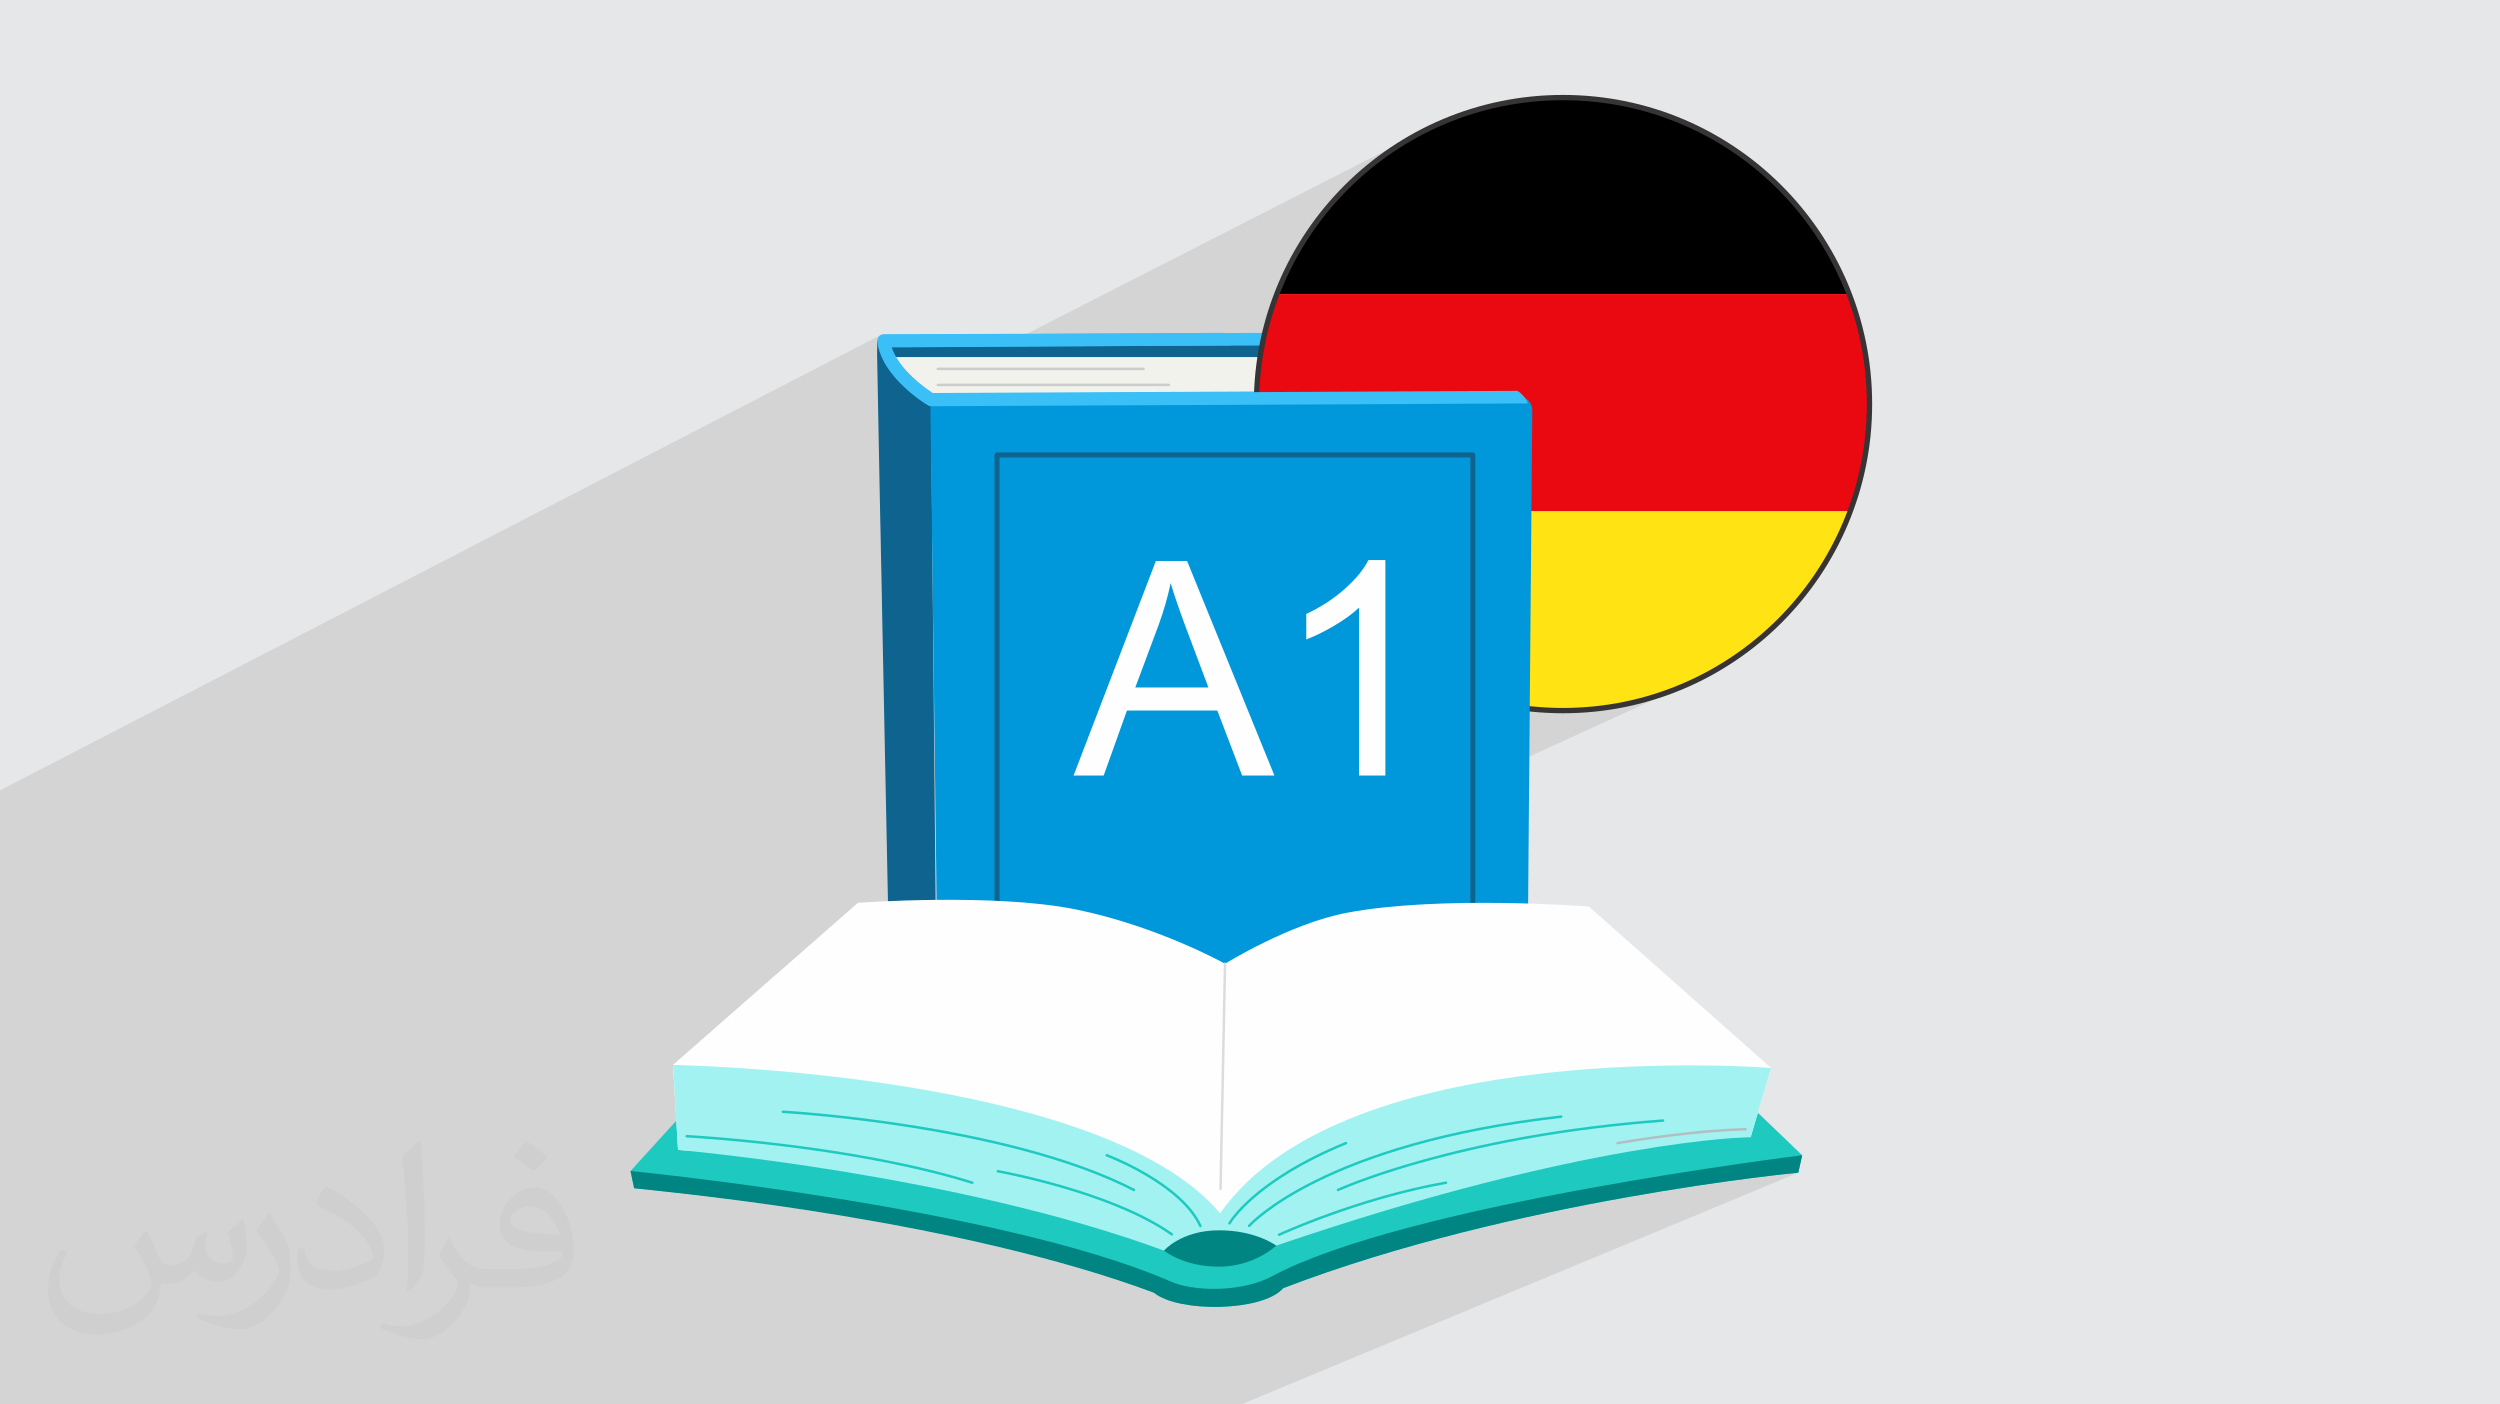 <?xml version="1.0" encoding="UTF-8"?>
<!DOCTYPE svg PUBLIC "-//W3C//DTD SVG 1.1//EN" "http://www.w3.org/Graphics/SVG/1.1/DTD/svg11.dtd">
<!-- Creator: CorelDRAW -->
<svg xmlns="http://www.w3.org/2000/svg" xml:space="preserve" width="94.192mm" height="52.917mm" version="1.1" style="shape-rendering:geometricPrecision; text-rendering:geometricPrecision; image-rendering:optimizeQuality; fill-rule:evenodd; clip-rule:evenodd"
viewBox="0 0 9419.16 5291.66"
 xmlns:xlink="http://www.w3.org/1999/xlink"
 xmlns:xodm="http://www.corel.com/coreldraw/odm/2003">
 <defs>
  <style type="text/css">
   <![CDATA[
    .str0 {stroke:#373435;stroke-width:20;stroke-miterlimit:22.926}
    .fil11 {fill:none}
    .fil7 {fill:#FEFEFE}
    .fil8 {fill:black}
    .fil9 {fill:#EB0911}
    .fil10 {fill:#FFE312}
    .fil13 {fill:#FEFEFE;fill-rule:nonzero}
    .fil12 {fill:#0098DA;fill-rule:nonzero}
    .fil3 {fill:#0E648F;fill-rule:nonzero}
    .fil16 {fill:#008583;fill-rule:nonzero}
    .fil15 {fill:#1EC9C0;fill-rule:nonzero}
    .fil5 {fill:#3BBFF7;fill-rule:nonzero}
    .fil17 {fill:#A2F2F1;fill-rule:nonzero}
    .fil19 {fill:#B3BEC2;fill-rule:nonzero}
    .fil14 {fill:#B76685;fill-rule:nonzero}
    .fil6 {fill:#CACDCE;fill-rule:nonzero}
    .fil18 {fill:#DCDCDE;fill-rule:nonzero}
    .fil4 {fill:#F2F2ED;fill-rule:nonzero}
    .fil2 {fill:#373435;fill-opacity:0.031}
    .fil1 {fill:#373435;fill-opacity:0.102}
    .fil0 {fill:#E6E7E8}
   ]]>
  </style>
    <clipPath id="id0">
     <path d="M5888.83 367.65c637.79,0 1154.83,517.04 1154.83,1154.83 0,637.79 -517.04,1154.83 -1154.83,1154.83 -637.79,0 -1154.83,-517.04 -1154.83,-1154.83 0,-637.79 517.04,-1154.83 1154.83,-1154.83z"/>
    </clipPath>
 </defs>
 <g id="Layer_x0020_1">
  <polygon class="fil0" points="-0,0 9419.16,0 9419.16,5291.66 -0,5291.66 "/>
  <polygon class="fil1" points="-0,2979.39 -0,2977.76 3317.44,1262.48 3315.36,1263.85 3313.43,1265.43 3311.66,1267.22 3310.49,1268.65 3309.44,1270.16 3308.51,1271.74 3307.71,1273.38 3307.04,1275.07 3306.5,1276.81 3306.1,1278.58 3305.83,1280.39 3305.83,1280.45 3305.82,1280.51 3305.81,1280.6 3305.8,1280.7 3305.68,1281.99 3305.51,1284.45 3305.3,1288.31 3305.08,1293.81 3304.88,1301.19 3304.7,1310.69 3304.58,1322.55 3304.54,1337 3304.61,1343.4 3304.82,1356.48 3305.16,1375.93 3305.63,1401.46 3306.22,1432.78 3306.92,1469.61 3307.73,1511.63 3308.36,1543.9 5367.75,491.63 5325.58,514.11 5284.46,538.26 5244.45,564.03 5205.6,591.39 5167.94,620.27 5131.52,650.65 5096.4,682.48 5062.61,715.7 5030.2,750.27 4999.21,786.15 4969.7,823.3 4941.7,861.66 4915.26,901.2 4890.43,941.86 4867.25,983.6 4845.76,1026.37 4826.02,1070.14 4808.07,1114.85 4791.95,1160.46 4777.71,1206.93 4765.39,1254.2 3316.98,1980.23 3317.37,1999.94 3318.88,2075.6 3320.44,2153.52 3322.04,2233.42 3323.29,2295.63 3513.92,2201.41 3528.79,3390.36 2920.26,3675.18 2535.84,4012.37 2544.2,4155.41 5763.57,2670.53 5771.29,2671.34 5779.03,2672.1 5786.79,2672.8 5794.56,2673.46 5802.34,2674.07 5810.13,2674.63 5817.94,2675.13 5825.77,2675.59 5833.6,2675.99 5841.45,2676.34 5849.32,2676.63 5857.2,2676.88 5865.09,2677.06 5872.99,2677.2 5880.91,2677.28 5888.84,2677.31 5948.27,2675.81 6006.91,2671.35 6064.71,2664 6121.58,2653.85 6177.45,2640.95 6232.25,2625.39 6285.91,2607.23 6338.35,2586.56 6389.5,2563.43 2394.48,4391.11 2375.5,4411.95 2389.18,4476.81 2411.89,4479.25 2439.03,4482.16 2470.43,4485.54 2505.87,4489.42 2545.17,4493.82 2588.13,4498.74 2634.55,4504.21 2684.24,4510.25 2737,4516.88 2792.64,4524.1 2850.95,4531.94 2911.75,4540.42 2974.84,4549.55 3040.02,4559.36 3107.1,4569.85 3175.88,4581.05 3246.16,4592.97 3317.75,4605.64 3390.46,4619.06 3464.09,4633.26 3538.43,4648.25 3613.31,4664.06 3688.51,4680.69 3763.85,4698.17 3839.13,4716.52 3914.15,4735.74 3988.71,4755.87 4062.63,4776.91 4135.71,4798.89 4207.74,4821.82 4278.54,4845.72 4347.91,4870.6 4357.27,4877.5 4367.87,4883.92 4379.6,4889.87 4392.39,4895.35 4406.16,4900.34 4420.81,4904.86 4436.27,4908.91 4452.44,4912.47 4469.24,4915.56 4486.59,4918.16 4504.41,4920.29 4522.6,4921.94 4541.08,4923.11 4559.77,4923.8 4578.58,4924 4597.43,4923.73 4616.23,4922.97 4634.89,4921.73 4653.34,4920.01 4671.48,4917.8 4688.97,4915.15 4834.51,4853.46 4916.48,4822.85 4999.42,4793.57 5083.08,4765.61 5167.24,4738.93 5251.66,4713.52 5336.1,4689.35 5420.34,4666.4 5504.14,4644.64 5587.26,4624.06 5669.48,4604.61 5750.55,4586.29 5830.25,4569.07 5908.34,4552.92 5984.59,4537.81 6058.76,4523.74 6130.62,4510.67 6199.93,4498.57 6266.47,4487.43 6330,4477.22 6390.28,4467.91 6447.08,4459.49 6500.16,4451.92 6549.31,4445.19 6594.27,4439.27 6634.81,4434.13 6670.71,4429.76 6701.73,4426.12 6727.63,4423.2 6748.18,4420.97 6763.15,4419.41 6772.31,4418.49 6775.41,4418.19 4675.46,5291.66 3831.72,5291.66 3800.7,5291.66 3363.99,5291.66 600.73,5291.66 451.45,5291.66 426.03,5291.66 222.13,5291.66 80.71,5291.66 -0,5291.66 -0,5190.33 -0,5041.99 -0,4967 -0,4923.41 -0,3938.17 -0,3642.9 -0,3234.33 -0,3040.68 -0,2989.08 -0,2988.99 -0,2988.91 -0,2988.86 -0,2988.8 "/>
  <path class="fil2" d="M550.85 4636.82c17.98,27.25 29.64,53.44 41.02,82.55 8.46,16.94 12.95,48.16 52.65,48.16 11.63,0 28.32,-3.43 43.13,-11.63 16.66,-8.74 29.36,-21.97 35.99,-42.06l15.87 -53.44 38.63 -19.05 2.64 2.64c-5.28,20.12 -6.6,39.42 -6.6,54.51 0,44.7 38.63,61.65 69.32,61.65 17.98,0 34.14,-8.74 34.14,-25.15 0,-21.16 -8.99,-57.15 -20.65,-89.43 17.98,-17.98 35.99,-35.99 56.62,-50.55l3.17 1.6c8.99,38.1 14.02,75.67 14.02,100.81 0,24.61 -10.85,51.87 -19.84,69.6 -18.52,34.92 -51.33,62.71 -91.01,62.71 -30.15,0 -63.75,-15.09 -86.79,-43.13l-1.32 0c-21.69,27 -55.3,51.33 -109.02,51.33l-16.66 0c-2.64,35.46 -10.31,60.58 -21.97,83.08 -32,62.43 -127,106.63 -216.43,106.63 -124.36,0 -186.79,-71.7 -186.79,-167.21 0,-59 19.3,-113.77 48.95,-152.65l24.33 10.06c-18.52,35.46 -30.96,68.78 -30.96,101.6 0,89.43 72.77,132.03 156.64,132.03 77.8,0 174.09,-49.48 191.57,-106.88 -6.6,-62.71 -30.15,-92.07 -66.14,-149.22 10.85,-19.05 24.87,-38.1 42.34,-58.47l3.17 0 0 0 0 0 -0.02 -0.09zm1434.31 -336.55c26.19,16.41 51.87,35.71 76.99,57.94 -14.02,19.84 -31.5,37.85 -53.19,53.72 -25.15,-20.37 -50.27,-37.85 -75.95,-56.36 17.45,-19.58 34.67,-38.35 52.12,-55.3l0 0 0 0 0 0 0 0 0 0 0.03 0zm13.49 244.48c-42.34,0 -76.99,27.79 -76.99,48.41 0,44.2 84.66,57.94 186,57.4 -12.7,-51.87 -57.15,-105.84 -109.02,-105.84l0.01 0.03zm-95 236.55c55.04,0 103.2,-1.6 139.95,-10.85 41.02,-10.31 75.67,-30.96 75.67,-45.24 0,-3.71 0,-8.2 -1.32,-11.91 -23.01,2.11 -49.48,2.11 -72.49,2.11 -74.6,0 -131.75,-16.94 -154.25,-58.75 -5.56,-11.63 -9.52,-24.61 -9.52,-39.42 0,-40.49 17.45,-79.91 48.16,-107.16 25.65,-22.48 53.97,-36.5 82.8,-36.5 52.12,0 93.65,41.81 122.76,107.7 15.87,35.99 26.72,77.52 26.72,129.92 0,34.92 -9.52,64.29 -31.22,85.98 -40.49,39.17 -115.09,53.97 -229.39,53.97l-51.87 0 0 0 -13.49 0c-28.32,0 -48.69,-5.03 -64.82,-17.45l-2.64 0c0.79,6.6 1.32,12.95 1.32,19.05 0,25.65 -8.46,58.47 -25.65,84.66 -50.8,75.41 -105.84,108.2 -153.47,108.2 -48.16,0 -107.16,-18.52 -160.35,-42.6l9.52 -18.52c17.2,7.14 41.02,11.91 73.81,11.91 85.98,0 198.96,-82.55 212.98,-163.25 -3.17,-6.6 -8.99,-15.34 -17.2,-24.61 -25.15,-29.9 -41.02,-54.76 -55.83,-80.95 12.7,-25.15 24.33,-45.24 35.18,-63.5l4.5 -0.53c36.78,74.88 70.1,117.73 144.45,117.73l11.63 0 0 0 53.97 0 0 0 0 0 0 0 0 0 0 0 0.09 0.01zm-372.54 79.12c6.35,-34.39 6.88,-73.02 6.88,-109.02l0 -53.44c0,-99.75 -12.7,-244.73 -23.01,-339.19 17.98,-19.3 43.13,-42.06 62.97,-57.4l5.82 1.6c13.49,118.8 16.66,256.39 16.66,383.64 0,33.35 -1.32,65.89 -4.5,89.69 -1.85,30.15 -19.3,52.91 -56.62,87.83l-8.2 -3.71zm-383.38 -157.43c1.85,46.84 24.87,83.62 105.31,83.62 50.01,0 92.33,-12.95 139.17,-35.18 8.46,-3.71 12.95,-8.74 12.95,-12.95 0,-29.36 -22.48,-68.25 -60.32,-103.71 -36.78,-33.35 -85.47,-62.71 -130.96,-82.3 -15.62,-6.6 -20.65,-13.49 -20.65,-20.12 0,-13.49 17.98,-41.81 32.82,-62.18l5.03 -0.53c52.12,27.25 110.34,67.74 153.47,112.7 39.17,41.53 63.5,83.62 63.5,129.39 0,33.86 -10.31,65.61 -27,95.25 -57.15,28.83 -118.01,50.8 -178.33,50.8 -73.28,0 -123.29,-34.39 -123.29,-115.09 0,-8.74 0,-22.22 3.17,-39.7l25.15 0 0 0 0 0 0 0 0 0 0 0 -0.02 0zm-132.57 -133.1l45.52 73.56c16.66,27.25 32.28,56.9 32.28,103.71l0 59.79c0,48.41 -30.96,100.28 -80.95,151.61 -39.17,34.67 -73.81,49.48 -105.84,49.48 -47.62,0 -102.13,-14.81 -165.1,-41.81l7.14 -18.52c19.84,5.28 42.85,9.78 71.17,9.78 90.5,-0.53 183.08,-66.67 225.42,-147.37 5.03,-9.27 6.88,-17.98 6.88,-24.08 0,-9.27 -5.03,-19.58 -8.99,-28.83 -23.01,-43.38 -48.69,-83.08 -76.99,-119.86 14.81,-23.29 29.64,-45.77 45.77,-68l3.71 0.53 0 0 0 0 0 0 0 0 0 0 -0.02 0.01z"/>
  <g id="_2840142500448">
   <path class="fil3" d="M5549.89 1408.68l2.07 -104.88c0.31,-15.97 -12.77,-28.98 -28.73,-28.57l-2203.32 7.71 10.44 253.53 2219.54 -127.79z"/>
   <polygon class="fil4" points="3329.11,1345.34 3340.21,1392.91 3490.71,1555.03 5704.12,1516.86 5488.61,1345.34 "/>
   <path class="fil3" d="M3507.72 1528.11c0,0 -72.24,-66.85 -119.99,-114.02 -47.76,-47.19 -81.89,-133.76 -81.89,-133.76 0,0 -1.31,9.28 -1.31,56.68 0,47.4 55.13,2757.35 55.13,2757.35 -1.21,41.57 13.38,82.05 40.83,113.29l132.88 105.87 -25.65 -2785.41z"/>
   <path class="fil5" d="M3507.72 1528.11c-4.26,0 -8.45,-1.16 -12.12,-3.34 -7.1,-4.23 -174.06,-105.16 -189.74,-239.08 -0.78,-6.7 1.32,-13.42 5.8,-18.47 4.48,-5.05 10.89,-7.95 17.64,-7.98l2193.85 -7.69 0.08 0c13.05,0 41.6,47.34 28.51,47.38l-2193.13 7.59c27.24,87.05 131,158.14 155.88,174.18l2199.43 -10.46 0.11 0c13.04,0 51.11,47.32 38.03,47.38l-2244.22 10.49 -0.12 0z"/>
   <path class="fil6" d="M3533.37 1394.56l775.01 0c2.61,0 4.74,-2.12 4.74,-4.74 0,-2.61 -2.13,-4.73 -4.74,-4.73l-775.01 0c-2.62,0 -4.74,2.12 -4.74,4.73 0,2.62 2.12,4.74 4.74,4.74z"/>
   <path class="fil6" d="M4964.03 1378.65l516.57 0c2.61,0 4.74,-2.12 4.74,-4.74 0,-2.62 -2.13,-4.74 -4.74,-4.74l-516.57 0c-2.61,0 -4.73,2.12 -4.73,4.74 0,2.62 2.12,4.74 4.73,4.74z"/>
   <path class="fil6" d="M3533.37 1454.92l870.22 0c2.62,0 4.74,-2.11 4.74,-4.73 0,-2.62 -2.12,-4.74 -4.74,-4.74l-870.22 0c-2.62,0 -4.74,2.12 -4.74,4.74 0,2.62 2.12,4.73 4.74,4.73z"/>
   <path class="fil7" d="M5888.83 367.65c637.79,0 1154.83,517.04 1154.83,1154.83 0,637.79 -517.04,1154.83 -1154.83,1154.83 -637.79,0 -1154.83,-517.04 -1154.83,-1154.83 0,-637.79 517.04,-1154.83 1154.83,-1154.83z"/>
   <g style="clip-path:url(#id0)">
    <g>
     <g>
      <rect class="fil8" x="4605.63" y="287.31" width="2517.54" height="820.66"/>
      <rect class="fil9" x="4605.63" y="1108.03" width="2517.54" height="820.66"/>
      <rect class="fil10" x="4605.63" y="1925.64" width="2517.54" height="820.66"/>
     </g>
    </g>
   </g>
   <path class="fil11 str0" d="M5888.83 367.65c637.79,0 1154.83,517.04 1154.83,1154.83 0,637.79 -517.04,1154.83 -1154.83,1154.83 -637.79,0 -1154.83,-517.04 -1154.83,-1154.83 0,-637.79 517.04,-1154.83 1154.83,-1154.83z"/>
   <path class="fil12" d="M5697.23 4298.57l-2156.9 14.95 -35.12 -2809.1 2215.78 -10.49c28.35,-0.76 51.83,21.84 52.13,50.21l-22.87 2698.07c0.31,29.97 -23.09,54.84 -53.02,56.36z"/>
   <path class="fil13" d="M4044.79 2922.04l310.12 -808.43 117.62 0 329.12 808.43 -121.75 0 -93.52 -245.01 -340.42 0 -87.7 245.01 -113.47 0zm232.59 -331.95l275.5 0 -84.31 -224.12c-25.41,-68.13 -44.6,-124.39 -57.96,-168.8 -11.09,52.69 -25.96,104.43 -44.59,155.63l-88.64 237.29zm942.22 331.95l-99.36 0 0 -632.67c-23.9,22.97 -55.32,45.73 -94.08,68.51 -38.77,22.76 -73.78,39.88 -104.63,51.18l0 -95.98c55.51,-25.96 104.07,-57.58 145.65,-94.84 41.59,-37.07 71.13,-73.01 88.44,-108.02l63.98 0 0 811.82z"/>
   <path class="fil5" d="M3508.33 1530.54c-4.27,0 -8.45,-1.16 -12.12,-3.35 -7.11,-4.23 -174.06,-105.16 -189.74,-239.08 -0.79,-6.69 1.32,-13.41 5.8,-18.47 4.48,-5.05 10.89,-7.95 17.64,-7.97l1276.45 -7.7 0.08 0c13.04,0 41.6,47.34 28.51,47.39l-1275.73 7.59c27.24,87.04 130.99,158.14 155.88,174.17l2199.43 -10.46 0.11 0c13.03,0 51.11,47.32 38.03,47.39l-2244.22 10.49 -0.12 0z"/>
   <path class="fil3" d="M5549.08 4074.8l0 -9.48 -1783.17 0 0 -2341.78 1773.69 0 0 2351.26 9.48 0 0 -9.48 0 9.48 9.47 0 0 -2360.74c0,-2.5 -1.01,-4.94 -2.77,-6.7 -1.76,-1.76 -4.21,-2.78 -6.7,-2.78l-1792.65 0c-2.49,0 -4.94,1.02 -6.7,2.78 -1.76,1.76 -2.78,4.2 -2.78,6.7l0 2360.74c0,2.49 1.02,4.94 2.78,6.7 1.76,1.76 4.21,2.78 6.7,2.78l1792.65 0c2.49,0 4.94,-1.02 6.7,-2.78 1.76,-1.76 2.77,-4.21 2.77,-6.7l-9.47 0z"/>
   <g>
    <path class="fil14" d="M3533.37 4146.15l0 0 -1.72 -186.12c31.56,-0.6 64.21,-1.16 97.68,-1.71l0.73 68.19 18.96 -0.21 -0.73 -68.28c609.82,-9.61 1507.94,-11.3 2062.89,-11.3 11.24,0 22.23,0 33.19,0l-1.08 128.13c0.31,29.97 -23.08,54.84 -53.01,56.36l-2156.91 14.94z"/>
    <path class="fil15" d="M6016.47 3610.01l-1392.08 336.71 -1542.68 -310.15 -706.21 775.38 13.68 64.87c217.81,23.67 1259.84,116.45 1958.73,393.77 93.03,76.14 410.15,71.28 486.6,-17.14 868.41,-333.74 1940.9,-435.25 1940.9,-435.25l14.55 -65.57 -773.49 -742.62z"/>
    <path class="fil16" d="M4793.48 4807.95c-107.04,59.46 -296.55,62.12 -389.69,17.28 -643.09,-277.24 -2028.29,-413.28 -2028.29,-413.28l13.68 64.87c217.81,23.67 1227.14,123.02 1958.73,393.77 93.03,76.14 410.15,71.28 486.6,-17.14 868.41,-333.74 1940.9,-435.25 1940.9,-435.25l14.55 -65.57c0,0 -1485.1,181.79 -1996.48,455.32z"/>
    <path class="fil13" d="M5986.41 3415.51c0,0 -557.7,-43.5 -911.32,23.38 -216.53,40.96 -459.56,192.1 -459.56,192.1 0,0 -252.84,-141.35 -561.06,-204.4 -308.23,-63.05 -822.12,-25.17 -822.12,-25.17l-696.51 610.94 18.72 320.16c0,0 1142.23,55.92 1931.88,352.78 73.48,-50.87 145.71,-44.65 218.09,-10.42 1173.25,-401.08 1891.33,-390.74 1891.33,-390.74l77.06 -260.39 -686.51 -608.24z"/>
    <path class="fil17" d="M4596.94 4571.6c-448.03,-533.88 -2061.1,-559.24 -2061.1,-559.24l18.72 320.16c0,0 1044.34,89.99 1830.91,379.31 66.56,-33.46 350.57,-41.93 422.93,-18.74 1174.16,-401.62 1787.46,-408.95 1787.46,-408.95l77.06 -260.39c0,0 -1602.11,-128.24 -2075.98,547.85z"/>
    <path class="fil16" d="M4385.47 4711.83c0,0 65.31,-75.95 205.81,-76.45 140.5,-0.49 217.12,57.71 217.12,57.71 0,0 -82.47,79.34 -216.14,79.39 -133.67,0.04 -206.79,-60.65 -206.79,-60.65z"/>
    <path class="fil18" d="M4598.61 4483.36l-0.08 0c-2.63,-0.05 -4.71,-2.22 -4.66,-4.83l16.92 -847.63c0.06,-2.58 2.17,-4.65 4.74,-4.65l0.09 0c2.63,0.06 4.7,2.23 4.65,4.84l-16.92 847.62c-0.06,2.59 -2.16,4.65 -4.74,4.65z"/>
    <path class="fil15" d="M4709.98 4621.69l0.74 -0.8c16.1,-17.37 298.54,-310.16 1172.04,-409.1 2.61,-0.29 4.48,-2.64 4.18,-5.24 -0.29,-2.6 -2.64,-4.47 -5.24,-4.17 -903.57,102.27 -1178.06,412.13 -1178.83,413.03 -1.74,1.97 -1.55,4.96 0.41,6.7 1.97,1.73 4.96,1.54 6.7,-0.42z"/>
    <path class="fil15" d="M5043.13 4487.67c0,0 1.68,-0.78 5.09,-2.27 51.18,-22.44 486.12,-204.79 1217.76,-258.78 2.61,-0.19 4.57,-2.46 4.37,-5.07 -0.19,-2.6 -2.46,-4.57 -5.07,-4.38 -781.79,57.7 -1225.71,261.7 -1226.11,261.88 -2.38,1.1 -3.42,3.92 -2.32,6.29 1.09,2.37 3.9,3.42 6.28,2.33z"/>
    <path class="fil15" d="M4820.88 4656.57c0.02,-0.01 4.59,-2.14 13.33,-6.01 61.17,-27.07 324.56,-138.77 614.65,-189.9 2.58,-0.46 4.3,-2.91 3.85,-5.49 -0.46,-2.58 -2.91,-4.3 -5.49,-3.85 -333.04,58.74 -630.12,196.56 -630.33,196.64 -2.36,1.11 -3.4,3.92 -2.3,6.29 1.1,2.38 3.92,3.42 6.29,2.32z"/>
    <path class="fil15" d="M4636.34 4611.53l0.22 -0.38c5.1,-8.6 98.86,-161.69 436.22,-299.82 2.42,-1 3.59,-3.76 2.59,-6.18 -0.98,-2.43 -3.75,-3.58 -6.18,-2.59 -350.01,143.26 -440.64,303.43 -441.11,304.33 -1.28,2.28 -0.48,5.17 1.8,6.45 2.28,1.28 5.17,0.48 6.46,-1.81z"/>
    <path class="fil19" d="M6095.28 4311.61c0,0 4.2,-0.74 11.99,-2.04 54.56,-9.14 284.76,-45.99 469.33,-50.15 2.62,-0.05 4.69,-2.22 4.64,-4.84 -0.06,-2.62 -2.23,-4.69 -4.85,-4.63 -212.06,4.79 -482.63,52.31 -482.75,52.33 -2.58,0.45 -4.31,2.91 -3.85,5.49 0.45,2.57 2.91,4.3 5.49,3.84z"/>
    <path class="fil15" d="M2949.55 4193.57c0.04,0.01 13.1,0.73 37.01,2.49 83.72,6.15 299.71,24.93 547.26,69.26 247.54,44.29 526.67,114.2 736.35,222.25 2.32,1.2 5.18,0.29 6.38,-2.04 1.2,-2.33 0.28,-5.18 -2.04,-6.38 -241.38,-124.33 -572.32,-197.96 -843.08,-240.66 -270.74,-42.7 -481.26,-54.37 -481.36,-54.38 -2.61,-0.14 -4.84,1.86 -4.99,4.47 -0.15,2.61 1.85,4.84 4.47,5l0 -0.01z"/>
    <path class="fil15" d="M3758.82 4417.49c0.02,0 6.61,1.17 18.7,3.55 42.29,8.35 151.3,31.47 274.62,70.14 123.31,38.66 260.95,92.96 360.26,163.28 2.13,1.51 5.09,1.01 6.6,-1.13 1.51,-2.14 1.01,-5.09 -1.13,-6.6 -115.17,-81.5 -279.37,-140.97 -414.91,-180.27 -135.54,-39.28 -242.38,-58.29 -242.48,-58.31 -2.58,-0.45 -5.05,1.27 -5.5,3.84 -0.46,2.58 1.26,5.04 3.84,5.5z"/>
    <path class="fil15" d="M4168.13 4357.06c0,0 1.05,0.4 3.11,1.21 15.36,6.02 85.56,34.51 160.23,80.24 74.7,45.68 153.67,108.78 186.92,182.8 1.07,2.39 3.88,3.45 6.26,2.38 2.39,-1.08 3.45,-3.88 2.38,-6.27 -37.2,-82.33 -126.13,-149.19 -205.62,-195.99 -79.52,-46.74 -149.78,-73.17 -149.94,-73.24 -2.45,-0.92 -5.19,0.33 -6.11,2.77 -0.92,2.46 0.32,5.18 2.77,6.1z"/>
    <path class="fil15" d="M2587.04 4285.55c0.03,0 9.61,0.49 27.36,1.66 124.23,8.08 646.83,48.4 1047.42,173.3 2.5,0.78 5.16,-0.61 5.93,-3.11 0.78,-2.49 -0.61,-5.16 -3.1,-5.93 -459.6,-143.25 -1076.92,-175.36 -1077.11,-175.39 -2.61,-0.13 -4.85,1.88 -4.98,4.49 -0.13,2.61 1.87,4.84 4.48,4.98z"/>
   </g>
  </g>
 </g>
</svg>
